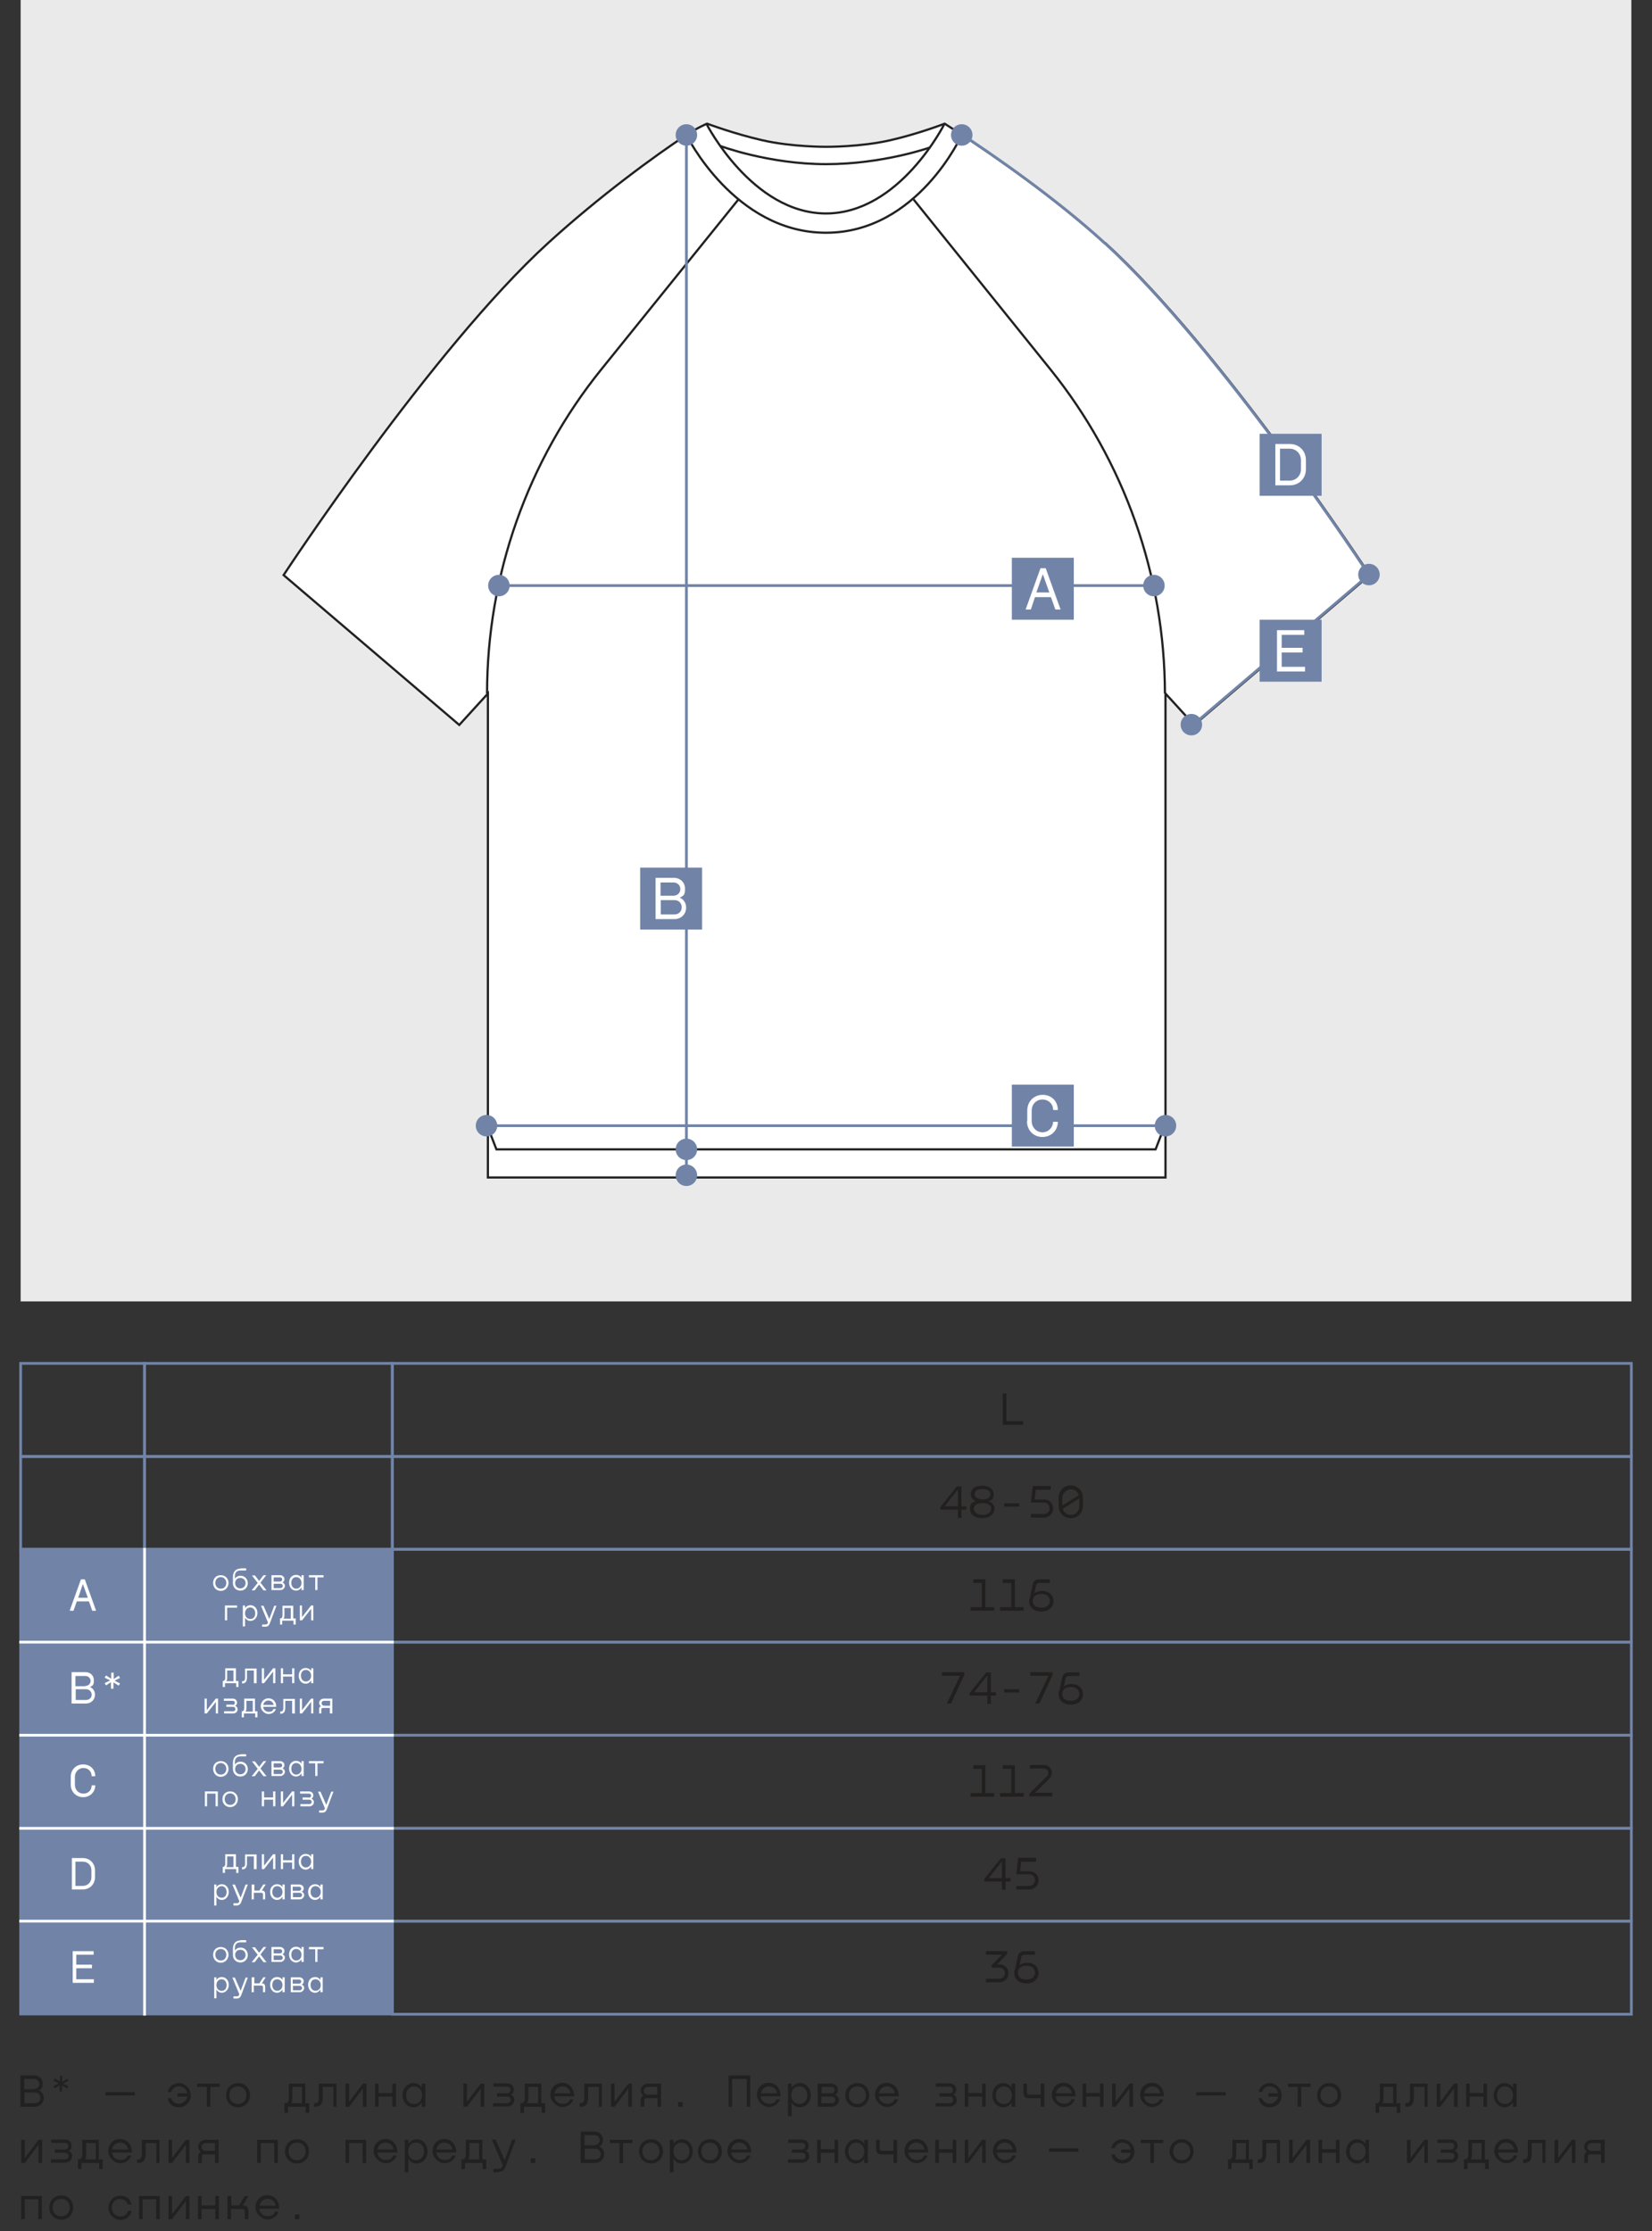 <?xml version="1.0" encoding="UTF-8"?> <svg xmlns="http://www.w3.org/2000/svg" id="_Слой_1" data-name="Слой_1" version="1.1" viewBox="0 0 600 810"><rect x="0" y="0" width="600" height="810" fill="#333333" stroke="none"/><defs><style> .st0 { fill: #221f1f; } .st1, .st2, .st3, .st4, .st5 { stroke-miterlimit: 10; } .st1, .st2, .st4 { fill: none; } .st1, .st3 { stroke: #212121; stroke-width: .8px; } .st6, .st3 { fill: #fff; } .st2 { stroke: #fff; } .st4, .st5 { stroke: #7184a8; } .st7 { fill: #212121; } .st5, .st8 { fill: #7184a8; } .st9 { fill: #eaeaea; } </style></defs><rect class="st9" x="7.5" width="585" height="472.5"></rect><g><path class="st3" d="M401.2,88.3c-18.3-16.7-40.8-32.1-51.9-39.4-3.9-2.5-6.2-4-6.2-4h0c-.3.1-9.6,3.7-19.7,6-10.8,2.5-23.3,2.4-23.3,2.4,0,0-12.5.1-23.3-2.4-10.1-2.3-19.7-5.9-20-6,0,0,0,0,0,0,0,0-3.4,1.4-7.3,4-11.1,7.2-32.1,22.6-50.5,39.4-42.1,38.4-96,120.5-96,120.5l63.8,54.4,10.4-11.4v175.7h246.1v-175.7l10.4,11.4,63.8-54.4s-53.9-82.1-96-120.5Z"></path><path class="st1" d="M256.6,45s16.6,32.5,43.4,32.5"></path><path class="st1" d="M249.3,49s17.4,35.5,50.7,35.5"></path><path class="st1" d="M261.6,53s17.6,6.6,38.4,6.6"></path><path class="st1" d="M268.2,72.4l-49.8,61.7c-26.9,33.3-41.5,74.9-41.5,117.7h0"></path><polyline class="st1" points="176.7 408 180.3 417.3 300 417.3"></polyline><path class="st1" d="M343,45s-16.2,32.5-43,32.5"></path><path class="st1" d="M349.3,49s-16,35.5-49.3,35.5"></path><path class="st1" d="M337.9,53.5s-17.1,6.1-37.9,6.1"></path><path class="st1" d="M331.8,72.4l49.7,61.7c26.9,33.4,41.5,74.9,41.6,117.7h0"></path><polyline class="st1" points="423.3 408 419.7 417.3 300 417.3"></polyline></g><path class="st4" d="M433.4,263.1l63.8-54.4s-53.9-82.1-96-120.5c-18.3-16.7-40.8-32.1-51.9-39.4"></path><g><rect class="st8" x="457.5" y="225" width="22.5" height="22.5"></rect><path class="st6" d="M463.7,228.8h10v1.7h-8.2v4.7h7.6v1.7h-7.6v5.2h8.5v1.7h-10.2v-15Z"></path></g><g><rect class="st8" x="457.5" y="157.5" width="22.5" height="22.5"></rect><path class="st6" d="M474.3,167v3.4c0,3.2-2.4,5.8-5.8,5.8h-5.3v-15h5.3c3.4,0,5.8,2.6,5.8,5.8ZM464.9,162.9v11.6h3.5c2.4,0,4.1-1.9,4.1-4.1v-3.4c0-2.2-1.7-4.1-4.1-4.1h-3.5Z"></path></g><line class="st4" x1="176.7" y1="408.7" x2="423.3" y2="408.7"></line><g><rect class="st8" x="367.5" y="393.8" width="22.5" height="22.5"></rect><path class="st6" d="M373.1,406.9v-3.7c0-3.3,2.4-5.7,5.6-5.7s5.5,2.3,5.5,5.5h-1.7c0-2.2-1.7-3.8-3.9-3.8s-3.9,1.7-3.9,4.1v3.7c0,2.3,1.7,4.1,3.9,4.1s3.8-1.7,3.9-3.8h1.7c0,3.1-2.4,5.5-5.6,5.5s-5.6-2.4-5.6-5.7Z"></path></g><line class="st4" x1="181.2" y1="212.6" x2="416.7" y2="212.6"></line><g><rect class="st8" x="367.5" y="202.5" width="22.5" height="22.5"></rect><path class="st6" d="M381.7,216.8h-5.8l-1.5,4.5h-1.9l5.4-15h1.9l5.4,15h-1.9l-1.6-4.5ZM381.1,215.1l-2.3-6.5h-.1l-2.3,6.5h4.7Z"></path></g><line class="st4" x1="249.3" y1="49.6" x2="249.3" y2="426.7"></line><g><rect class="st8" x="232.5" y="315" width="22.5" height="22.5"></rect><path class="st6" d="M244.7,318.7c2.3,0,4.1,1.6,4.1,4s-.6,2.5-1.9,3.2h0c1.5.7,2.3,2,2.3,3.6,0,2.4-1.8,4.2-4.3,4.2h-6.8v-15h6.5ZM244.6,325.2c1.4,0,2.5-1,2.5-2.4s-1.1-2.4-2.5-2.4h-4.7v4.8h4.7ZM245,332c1.5,0,2.6-1.1,2.6-2.6s-1.1-2.6-2.6-2.6h-5v5.2h5.1Z"></path></g><g><path class="st7" d="M12.4,753.5c1.8,0,3.1,1.2,3.1,3s-.5,1.9-1.4,2.4h0c1.1.5,1.8,1.5,1.8,2.8,0,1.8-1.4,3.2-3.3,3.2h-5.2v-11.4h4.9ZM12.4,758.4c1.1,0,1.9-.8,1.9-1.8s-.9-1.8-1.9-1.8h-3.6v3.7h3.6ZM12.7,763.6c1.1,0,2-.8,2-1.9s-.9-2-2-2h-3.8v3.9h3.9Z"></path><path class="st7" d="M21.8,757l-1.9,1.2-.5-.8,2-1-2-1,.5-.8,1.9,1.2v-2.2c0,0,.8,0,.8,0v2.3c0,0,1.8-1.2,1.8-1.2l.5.8-2,1,2,1-.5.8-1.9-1.2v2.3c0,0-.8,0-.8,0v-2.2Z"></path><path class="st7" d="M49,759.6v1.2h-10.7v-1.2h10.7Z"></path><path class="st7" d="M68,760c-.3-1.5-1.4-2.5-3-2.5s-2.4.9-2.8,2h-1.3c.4-1.9,2-3.2,4.1-3.2s4.3,1.9,4.3,4.4-1.8,4.4-4.3,4.4-3.7-1.4-4.1-3.3h1.3c.4,1.2,1.4,2,2.8,2s2.8-1.2,3-2.6h-3.5v-1.2h3.5Z"></path><path class="st7" d="M79.9,757.7h-3.5v7.2h-1.3v-7.2h-3.5v-1.2h8.2v1.2Z"></path><path class="st7" d="M82.1,760.7c0-2.4,1.7-4.4,4.4-4.4s4.3,2,4.3,4.4-1.7,4.4-4.3,4.4-4.4-2-4.4-4.4ZM89.5,760.7c0-1.8-1.2-3.2-3.1-3.2s-3.1,1.4-3.1,3.2,1.2,3.2,3.1,3.2,3.1-1.5,3.1-3.2Z"></path><path class="st7" d="M111,763.6h1.3v3.5h-1.3v-2.2h-6.4v2.2h-1.3v-3.5h.2c.5,0,1.2,0,1.4-1.5,0-.6,0-3.8,0-5.6h6v7.2ZM109.7,763.6v-5.9h-3.5c0,1.3,0,3.1,0,4.1,0,.8-.2,1.4-.4,1.8h4Z"></path><path class="st7" d="M122.4,764.9h-1.3v-7.2h-3.9c0,1.3,0,3.2,0,4.3-.2,2.9-1.9,2.9-2.9,2.9h-.2v-1.3h.1c.6,0,1.5,0,1.6-1.6,0-.6,0-3.2,0-5.5h6.4v8.4Z"></path><path class="st7" d="M126.8,756.5v6.6l5-6.6h1.3v8.4h-1.3v-6.6l-5,6.6h-1.3v-8.4h1.3Z"></path><path class="st7" d="M137.5,756.5v3.4h5v-3.4h1.3v8.4h-1.3v-3.7h-5v3.7h-1.3v-8.4h1.3Z"></path><path class="st7" d="M150.1,756.3c1.4,0,2.5.7,3.1,1.7h0v-1.5h1.3v8.4h-1.3v-1.6h0c-.7,1.2-1.9,1.8-3.1,1.8-2.1,0-3.9-1.9-3.9-4.4s1.8-4.4,3.9-4.4ZM153.3,760.7c0-1.8-1.2-3.2-2.9-3.2s-2.9,1.4-2.9,3.2,1,3.2,2.9,3.2,2.9-1.4,2.9-3.2Z"></path><path class="st7" d="M169.6,756.5v6.6l5-6.6h1.3v8.4h-1.3v-6.6l-5,6.6h-1.3v-8.4h1.3Z"></path><path class="st7" d="M184.1,760c.8,0,1.3-.5,1.3-1.2s-.5-1.2-1.2-1.2h-5v-1.2h5c1.5,0,2.4,1,2.4,2.2s-.4,1.5-1.1,1.8h0c.8.4,1.3,1.1,1.3,2,0,1.2-1,2.4-2.5,2.4h-5.2v-1.2h5.1c.8,0,1.3-.6,1.3-1.2s-.5-1.2-1.3-1.2h-3.7v-1.2h3.6Z"></path><path class="st7" d="M196.7,763.6h1.3v3.5h-1.3v-2.2h-6.4v2.2h-1.3v-3.5h.2c.5,0,1.2,0,1.4-1.5,0-.6,0-3.8,0-5.6h6v7.2ZM195.4,763.6v-5.9h-3.5c0,1.3,0,3.1,0,4.1,0,.8-.2,1.4-.4,1.8h4Z"></path><path class="st7" d="M208.5,761.1h-7.2c.1,1.5,1.3,2.7,3,2.7s2.3-.6,2.7-1.6h1.3c-.6,1.7-2.2,2.8-4.1,2.8s-4.3-2-4.3-4.4,1.7-4.4,4.3-4.4,4.4,2.1,4.3,4.9ZM207.2,760c-.2-1.5-1.4-2.5-2.9-2.5s-2.7,1.1-2.9,2.5h5.8Z"></path><path class="st7" d="M218.8,764.9h-1.3v-7.2h-3.9c0,1.3,0,3.2,0,4.3-.2,2.9-1.9,2.9-2.9,2.9h-.2v-1.3h.1c.6,0,1.5,0,1.6-1.6,0-.6,0-3.2,0-5.5h6.4v8.4Z"></path><path class="st7" d="M223.2,756.5v6.6l5-6.6h1.3v8.4h-1.3v-6.6l-5,6.6h-1.3v-8.4h1.3Z"></path><path class="st7" d="M238.8,764.9v-3.1h-3.9c-.6,0-.9.3-.9.9v2.2h-1.3v-2.4c0-.8.3-1.4,1-1.6h0c-.6-.4-1-1.1-1-1.9,0-1.3,1-2.5,2.7-2.5h4.7v8.4h-1.3ZM235.4,760.5h3.3v-2.8h-3.4c-.9,0-1.5.7-1.5,1.4s.6,1.4,1.5,1.4Z"></path><path class="st7" d="M247.9,764.9h-1.6v-1.7h1.6v1.7Z"></path><path class="st7" d="M272.5,753.5v11.4h-1.3v-10.1h-5.3v10.1h-1.3v-11.4h7.9Z"></path><path class="st7" d="M283.5,761.1h-7.2c.1,1.5,1.3,2.7,3,2.7s2.3-.6,2.7-1.6h1.3c-.6,1.7-2.2,2.8-4.1,2.8s-4.3-2-4.3-4.4,1.7-4.4,4.3-4.4,4.4,2.1,4.3,4.9ZM282.2,760c-.2-1.5-1.4-2.5-2.9-2.5s-2.7,1.1-2.9,2.5h5.8Z"></path><path class="st7" d="M290.6,765.1c-1.3,0-2.4-.5-3.1-1.8h0v5h-1.3v-11.8h1.3v1.5h0c.6-1,1.7-1.7,3.1-1.7,2.2,0,3.9,1.9,3.9,4.4s-1.8,4.4-3.9,4.4ZM293.2,760.7c0-1.8-1.1-3.2-2.9-3.2s-2.9,1.4-2.9,3.2,1.2,3.2,2.9,3.2,2.9-1.4,2.9-3.2Z"></path><path class="st7" d="M297,756.5h4.9c1.5,0,2.4,1,2.4,2.2s-.3,1.4-1,1.8h0c.9.4,1.4,1.2,1.4,2.1s-1,2.3-2.5,2.3h-5.2v-8.4ZM301.8,760c.8,0,1.3-.5,1.3-1.2s-.5-1.1-1.2-1.1h-3.5v2.3h3.5ZM302.1,763.6c.8,0,1.3-.6,1.3-1.2s-.5-1.2-1.3-1.2h-3.8v2.4h3.8Z"></path><path class="st7" d="M307,760.7c0-2.4,1.7-4.4,4.4-4.4s4.3,2,4.3,4.4-1.7,4.4-4.3,4.4-4.4-2-4.4-4.4ZM314.5,760.7c0-1.8-1.2-3.2-3.1-3.2s-3.1,1.4-3.1,3.2,1.2,3.2,3.1,3.2,3.1-1.5,3.1-3.2Z"></path><path class="st7" d="M326.4,761.1h-7.2c.1,1.5,1.3,2.7,3,2.7s2.3-.6,2.7-1.6h1.3c-.6,1.7-2.2,2.8-4.1,2.8s-4.3-2-4.3-4.4,1.7-4.4,4.3-4.4,4.4,2.1,4.3,4.9ZM325,760c-.2-1.5-1.4-2.5-2.9-2.5s-2.7,1.1-2.9,2.5h5.8Z"></path><path class="st7" d="M344.8,760c.8,0,1.3-.5,1.3-1.2s-.5-1.2-1.2-1.2h-5v-1.2h5c1.5,0,2.4,1,2.4,2.2s-.4,1.5-1.1,1.8h0c.8.4,1.3,1.1,1.3,2,0,1.2-1,2.4-2.5,2.4h-5.2v-1.2h5.1c.8,0,1.3-.6,1.3-1.2s-.5-1.2-1.3-1.2h-3.7v-1.2h3.6Z"></path><path class="st7" d="M351.7,756.5v3.4h5v-3.4h1.3v8.4h-1.3v-3.7h-5v3.7h-1.3v-8.4h1.3Z"></path><path class="st7" d="M364.3,756.3c1.4,0,2.5.7,3.1,1.7h0v-1.5h1.3v8.4h-1.3v-1.6h0c-.7,1.2-1.9,1.8-3.1,1.8-2.1,0-3.9-1.9-3.9-4.4s1.8-4.4,3.9-4.4ZM367.5,760.7c0-1.8-1.2-3.2-2.9-3.2s-2.9,1.4-2.9,3.2,1,3.2,2.9,3.2,2.9-1.4,2.9-3.2Z"></path><path class="st7" d="M371.7,759.8v-3.3h1.3v3.1c0,.6.3.9.9.9h4.1v-4h1.3v8.4h-1.3v-3.1h-4.4c-1.2,0-1.9-.7-1.9-2Z"></path><path class="st7" d="M390.6,761.1h-7.2c.1,1.5,1.3,2.7,3,2.7s2.3-.6,2.7-1.6h1.3c-.6,1.7-2.2,2.8-4.1,2.8s-4.3-2-4.3-4.4,1.7-4.4,4.3-4.4,4.4,2.1,4.3,4.9ZM389.3,760c-.2-1.5-1.4-2.5-2.9-2.5s-2.7,1.1-2.9,2.5h5.8Z"></path><path class="st7" d="M394.5,756.5v3.4h5v-3.4h1.3v8.4h-1.3v-3.7h-5v3.7h-1.3v-8.4h1.3Z"></path><path class="st7" d="M405.2,756.5v6.6l5-6.6h1.3v8.4h-1.3v-6.6l-5,6.6h-1.3v-8.4h1.3Z"></path><path class="st7" d="M422.7,761.1h-7.2c.1,1.5,1.3,2.7,3,2.7s2.3-.6,2.7-1.6h1.3c-.6,1.7-2.2,2.8-4.1,2.8s-4.3-2-4.3-4.4,1.7-4.4,4.3-4.4,4.4,2.1,4.3,4.9ZM421.4,760c-.2-1.5-1.4-2.5-2.9-2.5s-2.7,1.1-2.9,2.5h5.8Z"></path><path class="st7" d="M445.2,759.6v1.2h-10.7v-1.2h10.7Z"></path><path class="st7" d="M464.2,760c-.3-1.5-1.4-2.5-3-2.5s-2.4.9-2.8,2h-1.3c.4-1.9,2-3.2,4.1-3.2s4.3,1.9,4.3,4.4-1.8,4.4-4.3,4.4-3.7-1.4-4.1-3.3h1.3c.4,1.2,1.4,2,2.8,2s2.8-1.2,3-2.6h-3.5v-1.2h3.5Z"></path><path class="st7" d="M476.1,757.7h-3.5v7.2h-1.3v-7.2h-3.5v-1.2h8.2v1.2Z"></path><path class="st7" d="M478.4,760.7c0-2.4,1.7-4.4,4.4-4.4s4.3,2,4.3,4.4-1.7,4.4-4.3,4.4-4.4-2-4.4-4.4ZM485.8,760.7c0-1.8-1.2-3.2-3.1-3.2s-3.1,1.4-3.1,3.2,1.2,3.2,3.1,3.2,3.1-1.5,3.1-3.2Z"></path><path class="st7" d="M507.3,763.6h1.3v3.5h-1.3v-2.2h-6.4v2.2h-1.3v-3.5h.2c.5,0,1.2,0,1.4-1.5,0-.6,0-3.8,0-5.6h6v7.2ZM506,763.6v-5.9h-3.5c0,1.3,0,3.1,0,4.1,0,.8-.2,1.4-.4,1.8h4Z"></path><path class="st7" d="M518.7,764.9h-1.3v-7.2h-3.9c0,1.3,0,3.2,0,4.3-.2,2.9-1.9,2.9-2.9,2.9h-.2v-1.3h.1c.6,0,1.5,0,1.6-1.6,0-.6,0-3.2,0-5.5h6.4v8.4Z"></path><path class="st7" d="M523.1,756.5v6.6l5-6.6h1.3v8.4h-1.3v-6.6l-5,6.6h-1.3v-8.4h1.3Z"></path><path class="st7" d="M533.8,756.5v3.4h5v-3.4h1.3v8.4h-1.3v-3.7h-5v3.7h-1.3v-8.4h1.3Z"></path><path class="st7" d="M546.4,756.3c1.4,0,2.5.7,3.1,1.7h0v-1.5h1.3v8.4h-1.3v-1.6h0c-.7,1.2-1.9,1.8-3.1,1.8-2.1,0-3.9-1.9-3.9-4.4s1.8-4.4,3.9-4.4ZM549.5,760.7c0-1.8-1.2-3.2-2.9-3.2s-2.9,1.4-2.9,3.2,1,3.2,2.9,3.2,2.9-1.4,2.9-3.2Z"></path><path class="st7" d="M9,776.9v6.6l5-6.6h1.3v8.4h-1.3v-6.6l-5,6.6h-1.3v-8.4h1.3Z"></path><path class="st7" d="M23.5,780.4c.8,0,1.3-.5,1.3-1.2s-.5-1.2-1.2-1.2h-5v-1.2h5c1.5,0,2.4,1,2.4,2.2s-.4,1.5-1.1,1.8h0c.8.4,1.3,1.1,1.3,2,0,1.2-1,2.4-2.5,2.4h-5.2v-1.2h5.1c.8,0,1.3-.6,1.3-1.2s-.5-1.2-1.3-1.2h-3.7v-1.2h3.6Z"></path><path class="st7" d="M36,784h1.3v3.5h-1.3v-2.2h-6.4v2.2h-1.3v-3.5h.2c.5,0,1.2,0,1.4-1.5,0-.6,0-3.8,0-5.6h6v7.2ZM34.8,784v-5.9h-3.5c0,1.3,0,3.1,0,4.1,0,.8-.2,1.4-.4,1.8h4Z"></path><path class="st7" d="M47.9,781.5h-7.2c.1,1.5,1.3,2.7,3,2.7s2.3-.6,2.7-1.6h1.3c-.6,1.7-2.2,2.8-4.1,2.8s-4.3-2-4.3-4.4,1.7-4.4,4.3-4.4,4.4,2.1,4.3,4.9ZM46.5,780.4c-.2-1.5-1.4-2.5-2.9-2.5s-2.7,1.1-2.9,2.5h5.8Z"></path><path class="st7" d="M58.1,785.3h-1.3v-7.2h-3.9c0,1.3,0,3.2,0,4.3-.2,2.9-1.9,2.9-2.9,2.9h-.2v-1.3h.1c.6,0,1.5,0,1.6-1.6,0-.6,0-3.2,0-5.5h6.4v8.4Z"></path><path class="st7" d="M62.5,776.9v6.6l5-6.6h1.3v8.4h-1.3v-6.6l-5,6.6h-1.3v-8.4h1.3Z"></path><path class="st7" d="M78.1,785.3v-3.1h-3.9c-.6,0-.9.3-.9.9v2.2h-1.3v-2.4c0-.8.3-1.4,1-1.6h0c-.6-.4-1-1.1-1-1.9,0-1.3,1-2.5,2.7-2.5h4.7v8.4h-1.3ZM74.8,780.9h3.3v-2.8h-3.4c-.9,0-1.5.7-1.5,1.4s.6,1.4,1.5,1.4Z"></path><path class="st7" d="M100.9,776.9v8.4h-1.3v-7.2h-4.9v7.2h-1.3v-8.4h7.4Z"></path><path class="st7" d="M103.5,781.1c0-2.4,1.7-4.4,4.4-4.4s4.3,2,4.3,4.4-1.7,4.4-4.3,4.4-4.4-2-4.4-4.4ZM111,781.1c0-1.8-1.2-3.2-3.1-3.2s-3.1,1.4-3.1,3.2,1.2,3.2,3.1,3.2,3.1-1.5,3.1-3.2Z"></path><path class="st7" d="M133,776.9v8.4h-1.3v-7.2h-4.9v7.2h-1.3v-8.4h7.4Z"></path><path class="st7" d="M144.3,781.5h-7.2c.1,1.5,1.3,2.7,3,2.7s2.3-.6,2.7-1.6h1.3c-.6,1.7-2.2,2.8-4.1,2.8s-4.3-2-4.3-4.4,1.7-4.4,4.3-4.4,4.4,2.1,4.3,4.9ZM142.9,780.4c-.2-1.5-1.4-2.5-2.9-2.5s-2.7,1.1-2.9,2.5h5.8Z"></path><path class="st7" d="M151.4,785.5c-1.3,0-2.4-.5-3.1-1.8h0v5h-1.3v-11.8h1.3v1.5h0c.6-1,1.7-1.7,3.1-1.7,2.2,0,3.9,1.9,3.9,4.4s-1.8,4.4-3.9,4.4ZM154,781.1c0-1.8-1.1-3.2-2.9-3.2s-2.9,1.4-2.9,3.2,1.2,3.2,2.9,3.2,2.9-1.4,2.9-3.2Z"></path><path class="st7" d="M165.7,781.5h-7.2c.1,1.5,1.3,2.7,3,2.7s2.3-.6,2.7-1.6h1.3c-.6,1.7-2.2,2.8-4.1,2.8s-4.3-2-4.3-4.4,1.7-4.4,4.3-4.4,4.4,2.1,4.3,4.9ZM164.3,780.4c-.2-1.5-1.4-2.5-2.9-2.5s-2.7,1.1-2.9,2.5h5.8Z"></path><path class="st7" d="M175.3,784h1.3v3.5h-1.3v-2.2h-6.4v2.2h-1.3v-3.5h.2c.5,0,1.2,0,1.4-1.5,0-.6,0-3.8,0-5.6h6v7.2ZM174,784v-5.9h-3.5c0,1.3,0,3.1,0,4.1,0,.8-.2,1.4-.4,1.8h4Z"></path><path class="st7" d="M181.1,788.7h-1.9v-1.3h1.9c.7,0,1.1-.3,1.4-1v-.4c.1,0-3.9-9.2-3.9-9.2h1.4l3.3,7.5h0l2.7-7.5h1.3l-3.7,9.9c-.4,1.2-1.2,1.8-2.5,1.8Z"></path><path class="st7" d="M194.4,785.3h-1.6v-1.7h1.6v1.7Z"></path><path class="st7" d="M215.9,773.9c1.8,0,3.1,1.2,3.1,3s-.5,1.9-1.4,2.4h0c1.1.5,1.8,1.5,1.8,2.8,0,1.8-1.4,3.2-3.3,3.2h-5.2v-11.4h4.9ZM215.9,778.8c1.1,0,1.9-.8,1.9-1.8s-.9-1.8-1.9-1.8h-3.6v3.7h3.6ZM216.2,784c1.1,0,2-.8,2-1.9s-.9-2-2-2h-3.8v3.9h3.9Z"></path><path class="st7" d="M229.8,778.1h-3.5v7.2h-1.3v-7.2h-3.5v-1.2h8.2v1.2Z"></path><path class="st7" d="M232.1,781.1c0-2.4,1.7-4.4,4.4-4.4s4.3,2,4.3,4.4-1.7,4.4-4.3,4.4-4.4-2-4.4-4.4ZM239.5,781.1c0-1.8-1.2-3.2-3.1-3.2s-3.1,1.4-3.1,3.2,1.2,3.2,3.1,3.2,3.1-1.5,3.1-3.2Z"></path><path class="st7" d="M247.7,785.5c-1.3,0-2.4-.5-3.1-1.8h0v5h-1.3v-11.8h1.3v1.5h0c.6-1,1.7-1.7,3.1-1.7,2.2,0,3.9,1.9,3.9,4.4s-1.8,4.4-3.9,4.4ZM250.4,781.1c0-1.8-1.1-3.2-2.9-3.2s-2.9,1.4-2.9,3.2,1.2,3.2,2.9,3.2,2.9-1.4,2.9-3.2Z"></path><path class="st7" d="M253.5,781.1c0-2.4,1.7-4.4,4.4-4.4s4.3,2,4.3,4.4-1.7,4.4-4.3,4.4-4.4-2-4.4-4.4ZM260.9,781.1c0-1.8-1.2-3.2-3.1-3.2s-3.1,1.4-3.1,3.2,1.2,3.2,3.1,3.2,3.1-1.5,3.1-3.2Z"></path><path class="st7" d="M272.8,781.5h-7.2c.1,1.5,1.3,2.7,3,2.7s2.3-.6,2.7-1.6h1.3c-.6,1.7-2.2,2.8-4.1,2.8s-4.3-2-4.3-4.4,1.7-4.4,4.3-4.4,4.4,2.1,4.3,4.9ZM271.4,780.4c-.2-1.5-1.4-2.5-2.9-2.5s-2.7,1.1-2.9,2.5h5.8Z"></path><path class="st7" d="M291.2,780.4c.8,0,1.3-.5,1.3-1.2s-.5-1.2-1.2-1.2h-5v-1.2h5c1.5,0,2.4,1,2.4,2.2s-.4,1.5-1.1,1.8h0c.8.4,1.3,1.1,1.3,2,0,1.2-1,2.4-2.5,2.4h-5.2v-1.2h5.1c.8,0,1.3-.6,1.3-1.2s-.5-1.2-1.3-1.2h-3.7v-1.2h3.6Z"></path><path class="st7" d="M298.1,776.9v3.4h5v-3.4h1.3v8.4h-1.3v-3.7h-5v3.7h-1.3v-8.4h1.3Z"></path><path class="st7" d="M310.8,776.7c1.4,0,2.5.7,3.1,1.7h0v-1.5h1.3v8.4h-1.3v-1.6h0c-.7,1.2-1.9,1.8-3.1,1.8-2.1,0-3.9-1.9-3.9-4.4s1.8-4.4,3.9-4.4ZM313.9,781.1c0-1.8-1.2-3.2-2.9-3.2s-2.9,1.4-2.9,3.2,1,3.2,2.9,3.2,2.9-1.4,2.9-3.2Z"></path><path class="st7" d="M318.2,780.2v-3.3h1.3v3.1c0,.6.3.9.9.9h4.1v-4h1.3v8.4h-1.3v-3.1h-4.4c-1.2,0-1.9-.7-1.9-2Z"></path><path class="st7" d="M337.1,781.5h-7.2c.1,1.5,1.3,2.7,3,2.7s2.3-.6,2.7-1.6h1.3c-.6,1.7-2.2,2.8-4.1,2.8s-4.3-2-4.3-4.4,1.7-4.4,4.3-4.4,4.4,2.1,4.3,4.9ZM335.7,780.4c-.2-1.5-1.4-2.5-2.9-2.5s-2.7,1.1-2.9,2.5h5.8Z"></path><path class="st7" d="M341,776.9v3.4h5v-3.4h1.3v8.4h-1.3v-3.7h-5v3.7h-1.3v-8.4h1.3Z"></path><path class="st7" d="M351.7,776.9v6.6l5-6.6h1.3v8.4h-1.3v-6.6l-5,6.6h-1.3v-8.4h1.3Z"></path><path class="st7" d="M369.2,781.5h-7.2c.1,1.5,1.3,2.7,3,2.7s2.3-.6,2.7-1.6h1.3c-.6,1.7-2.2,2.8-4.1,2.8s-4.3-2-4.3-4.4,1.7-4.4,4.3-4.4,4.4,2.1,4.3,4.9ZM367.8,780.4c-.2-1.5-1.4-2.5-2.9-2.5s-2.7,1.1-2.9,2.5h5.8Z"></path><path class="st7" d="M391.7,780v1.2h-10.7v-1.2h10.7Z"></path><path class="st7" d="M410.7,780.4c-.3-1.5-1.4-2.5-3-2.5s-2.4.9-2.8,2h-1.3c.4-1.9,2-3.2,4.1-3.2s4.3,1.9,4.3,4.4-1.8,4.4-4.3,4.4-3.7-1.4-4.1-3.3h1.3c.4,1.2,1.4,2,2.8,2s2.8-1.2,3-2.6h-3.5v-1.2h3.5Z"></path><path class="st7" d="M422.6,778.1h-3.5v7.2h-1.3v-7.2h-3.5v-1.2h8.2v1.2Z"></path><path class="st7" d="M424.8,781.1c0-2.4,1.7-4.4,4.4-4.4s4.3,2,4.3,4.4-1.7,4.4-4.3,4.4-4.4-2-4.4-4.4ZM432.3,781.1c0-1.8-1.2-3.2-3.1-3.2s-3.1,1.4-3.1,3.2,1.2,3.2,3.1,3.2,3.1-1.5,3.1-3.2Z"></path><path class="st7" d="M453.7,784h1.3v3.5h-1.3v-2.2h-6.4v2.2h-1.3v-3.5h.2c.5,0,1.2,0,1.4-1.5,0-.6,0-3.8,0-5.6h6v7.2ZM452.5,784v-5.9h-3.5c0,1.3,0,3.1,0,4.1,0,.8-.2,1.4-.4,1.8h4Z"></path><path class="st7" d="M465.1,785.3h-1.3v-7.2h-3.9c0,1.3,0,3.2,0,4.3-.2,2.9-1.9,2.9-2.9,2.9h-.2v-1.3h.1c.6,0,1.5,0,1.6-1.6,0-.6,0-3.2,0-5.5h6.4v8.4Z"></path><path class="st7" d="M469.5,776.9v6.6l5-6.6h1.3v8.4h-1.3v-6.6l-5,6.6h-1.3v-8.4h1.3Z"></path><path class="st7" d="M480.2,776.9v3.4h5v-3.4h1.3v8.4h-1.3v-3.7h-5v3.7h-1.3v-8.4h1.3Z"></path><path class="st7" d="M492.8,776.7c1.4,0,2.5.7,3.1,1.7h0v-1.5h1.3v8.4h-1.3v-1.6h0c-.7,1.2-1.9,1.8-3.1,1.8-2.1,0-3.9-1.9-3.9-4.4s1.8-4.4,3.9-4.4ZM496,781.1c0-1.8-1.2-3.2-2.9-3.2s-2.9,1.4-2.9,3.2,1,3.2,2.9,3.2,2.9-1.4,2.9-3.2Z"></path><path class="st7" d="M512.3,776.9v6.6l5-6.6h1.3v8.4h-1.3v-6.6l-5,6.6h-1.3v-8.4h1.3Z"></path><path class="st7" d="M526.9,780.4c.8,0,1.3-.5,1.3-1.2s-.5-1.2-1.2-1.2h-5v-1.2h5c1.5,0,2.4,1,2.4,2.2s-.4,1.5-1.1,1.8h0c.8.4,1.3,1.1,1.3,2,0,1.2-1,2.4-2.5,2.4h-5.2v-1.2h5.1c.8,0,1.3-.6,1.3-1.2s-.5-1.2-1.3-1.2h-3.7v-1.2h3.6Z"></path><path class="st7" d="M539.4,784h1.3v3.5h-1.3v-2.2h-6.4v2.2h-1.3v-3.5h.2c.5,0,1.2,0,1.4-1.5,0-.6,0-3.8,0-5.6h6v7.2ZM538.1,784v-5.9h-3.5c0,1.3,0,3.1,0,4.1,0,.8-.2,1.4-.4,1.8h4Z"></path><path class="st7" d="M551.3,781.5h-7.2c.1,1.5,1.3,2.7,3,2.7s2.3-.6,2.7-1.6h1.3c-.6,1.7-2.2,2.8-4.1,2.8s-4.3-2-4.3-4.4,1.7-4.4,4.3-4.4,4.4,2.1,4.3,4.9ZM549.9,780.4c-.2-1.5-1.4-2.5-2.9-2.5s-2.7,1.1-2.9,2.5h5.8Z"></path><path class="st7" d="M561.5,785.3h-1.3v-7.2h-3.9c0,1.3,0,3.2,0,4.3-.2,2.9-1.9,2.9-2.9,2.9h-.2v-1.3h.1c.6,0,1.5,0,1.6-1.6,0-.6,0-3.2,0-5.5h6.4v8.4Z"></path><path class="st7" d="M565.9,776.9v6.6l5-6.6h1.3v8.4h-1.3v-6.6l-5,6.6h-1.3v-8.4h1.3Z"></path><path class="st7" d="M581.5,785.3v-3.1h-3.9c-.6,0-.9.3-.9.9v2.2h-1.3v-2.4c0-.8.3-1.4,1-1.6h0c-.6-.4-1-1.1-1-1.9,0-1.3,1-2.5,2.7-2.5h4.7v8.4h-1.3ZM578.1,780.9h3.3v-2.8h-3.4c-.9,0-1.5.7-1.5,1.4s.6,1.4,1.5,1.4Z"></path><path class="st7" d="M15.2,797.3v8.4h-1.3v-7.2h-4.9v7.2h-1.3v-8.4h7.4Z"></path><path class="st7" d="M17.9,801.5c0-2.4,1.7-4.4,4.4-4.4s4.3,2,4.3,4.4-1.7,4.4-4.3,4.4-4.4-2-4.4-4.4ZM25.3,801.5c0-1.8-1.2-3.2-3.1-3.2s-3.1,1.4-3.1,3.2,1.2,3.2,3.1,3.2,3.1-1.5,3.1-3.2Z"></path><path class="st7" d="M43.7,798.3c-1.8,0-3.1,1.4-3.1,3.2s1.2,3.2,3.1,3.2,2.4-.9,2.8-2h1.3c-.4,1.9-2,3.3-4.1,3.3s-4.3-2-4.3-4.4,1.8-4.4,4.3-4.4,3.7,1.4,4.1,3.2h-1.3c-.4-1.1-1.4-2-2.8-2Z"></path><path class="st7" d="M58,797.3v8.4h-1.3v-7.2h-4.9v7.2h-1.3v-8.4h7.4Z"></path><path class="st7" d="M62.5,797.3v6.6l5-6.6h1.3v8.4h-1.3v-6.6l-5,6.6h-1.3v-8.4h1.3Z"></path><path class="st7" d="M73.2,797.3v3.4h5v-3.4h1.3v8.4h-1.3v-3.7h-5v3.7h-1.3v-8.4h1.3Z"></path><path class="st7" d="M84,797.3v3.4h2.8l2.1-3.4h1.4l-2.1,3.4h.1c1.2,0,1.9.7,1.9,2v3h-1.3v-2.8c0-.6-.3-.9-.9-.9h-4.1v3.7h-1.3v-8.4h1.3Z"></path><path class="st7" d="M101.4,801.9h-7.2c.1,1.5,1.3,2.7,3,2.7s2.3-.6,2.7-1.6h1.3c-.6,1.7-2.2,2.8-4.1,2.8s-4.3-2-4.3-4.4,1.7-4.4,4.3-4.4,4.4,2.1,4.3,4.9ZM100.1,800.8c-.2-1.5-1.4-2.5-2.9-2.5s-2.7,1.1-2.9,2.5h5.8Z"></path><path class="st7" d="M108.7,805.7h-1.6v-1.7h1.6v1.7Z"></path></g><ellipse class="st8" cx="249.3" cy="426.7" rx="3.9" ry="3.9"></ellipse><ellipse class="st8" cx="249.3" cy="417.3" rx="3.9" ry="3.9"></ellipse><ellipse class="st8" cx="176.7" cy="408.7" rx="3.9" ry="3.9"></ellipse><ellipse class="st8" cx="423.3" cy="408.7" rx="3.9" ry="3.9"></ellipse><ellipse class="st8" cx="181.2" cy="212.6" rx="3.9" ry="3.9"></ellipse><ellipse class="st8" cx="419.1" cy="212.6" rx="3.9" ry="3.9"></ellipse><ellipse class="st8" cx="432.7" cy="263.1" rx="3.9" ry="3.9"></ellipse><ellipse class="st8" cx="497.2" cy="208.6" rx="3.9" ry="3.9"></ellipse><ellipse class="st8" cx="249.3" cy="49" rx="3.9" ry="3.9"></ellipse><ellipse class="st8" cx="349.3" cy="49" rx="3.9" ry="3.9"></ellipse><g><rect class="st5" x="7.5" y="562.5" width="135" height="168.7"></rect><path class="st6" d="M26.4,708.4h7.6v1.3h-6.3v3.6h5.7v1.3h-5.7v4h6.4v1.3h-7.7v-11.4Z"></path><g><path class="st0" d="M362.2,713.2h.8c1.9,0,3.3,1.4,3.3,3.2s-1.4,3.3-3.3,3.3h-4.9v-1.3h4.8c1.2,0,2.1-.9,2.1-2s-.9-2-2.1-2h-2.7v-.9l3.7-3.8h-5.8v-1.3h7.7v1l-3.7,3.9Z"></path><path class="st0" d="M368.6,715.4l1.1-5.2c.2-1.1,1-1.8,2.5-1.8h3.7v1.3h-3.7c-.7,0-1.1.3-1.3.9l-.6,2.9h0c.7-.6,1.8-.9,2.7-.9,2.5,0,4.2,1.4,4.2,3.7s-1.8,3.8-4.4,3.8-4.4-1.5-4.4-3.7,0-.6.1-.8ZM372.9,718.7c1.8,0,3-1,3-2.5s-1.2-2.5-3.1-2.5-3.1.9-3.1,2.5,1.1,2.5,3.1,2.5Z"></path></g><polygon class="st4" points="542.5 697.5 492.5 697.5 442.5 697.5 392.5 697.5 342.5 697.5 292.5 697.5 242.5 697.5 192.5 697.5 142.5 697.5 142.5 708.8 142.5 720 142.5 731.3 192.5 731.3 242.5 731.3 292.5 731.3 342.5 731.3 392.5 731.3 442.5 731.3 492.5 731.3 542.5 731.3 592.5 731.3 592.5 720 592.5 708.8 592.5 697.5 542.5 697.5"></polygon><path class="st0" d="M365.5,505.9v10.1h6.1v1.3h-7.4v-11.4h1.3Z"></path><polygon class="st4" points="542.5 495 492.5 495 442.5 495 392.5 495 342.5 495 292.5 495 242.5 495 192.5 495 142.5 495 142.5 506.2 142.5 517.5 142.5 528.8 192.5 528.8 242.5 528.8 292.5 528.8 342.5 528.8 392.5 528.8 442.5 528.8 492.5 528.8 542.5 528.8 592.5 528.8 592.5 517.5 592.5 506.2 592.5 495 542.5 495"></polygon><polygon class="st4" points="542.5 528.8 492.5 528.8 442.5 528.8 392.5 528.8 342.5 528.8 292.5 528.8 242.5 528.8 192.5 528.8 142.5 528.8 142.5 540 142.5 551.3 142.5 562.5 192.5 562.5 242.5 562.5 292.5 562.5 342.5 562.5 392.5 562.5 442.5 562.5 492.5 562.5 542.5 562.5 592.5 562.5 592.5 551.3 592.5 540 592.5 528.8 542.5 528.8"></polygon><g><path class="st0" d="M349.2,546.9h1.8v1.2h-1.8v3h-1.3v-3h-6.4v-.9l6-7.5h1.7v7.2ZM347.9,546.9v-6.1l-4.8,6.1h4.8Z"></path><path class="st0" d="M354.5,545.1h0c-1.2-.5-1.9-1.4-1.9-2.6,0-2,1.8-3.1,4.1-3.1s4.2,1.1,4.2,3.1-.7,2.1-1.9,2.5h0c1.4.5,2.2,1.5,2.2,2.8,0,2.1-2,3.4-4.5,3.4s-4.4-1.3-4.4-3.4.8-2.3,2.2-2.8ZM356.8,550c1.8,0,3.2-.8,3.2-2.2s-1.4-2.1-3.2-2.1-3.1.7-3.1,2.1,1.4,2.2,3.1,2.2ZM356.8,544.4c1.6,0,2.9-.6,2.9-1.9s-1.2-1.9-2.9-1.9-2.8.7-2.8,1.9,1.3,1.9,2.9,1.9Z"></path><path class="st0" d="M370.2,545.8v1.2h-5.5v-1.2h5.5Z"></path><path class="st0" d="M381.6,540.9h-5.4l-.4,3.5h3.3c2.2,0,3.4,1.6,3.4,3.3s-1.3,3.3-3.4,3.3h-4.7v-1.3h4.7c1.3,0,2.1-1,2.1-2.1,0-1.1-.8-2.1-2.1-2.1h-4.7l.7-6h6.5v1.3Z"></path><path class="st0" d="M388.9,551.2c-2.5,0-4.4-1.9-4.4-4.5v-2.9c0-2.6,1.9-4.5,4.4-4.5s4.4,1.9,4.4,4.5v2.9c0,2.6-1.9,4.5-4.4,4.5ZM391.8,542.8c-.4-1.3-1.5-2.1-2.9-2.1s-3.1,1.4-3.1,3.2v2.7l6-3.7ZM388.9,550c1.8,0,3.1-1.4,3.1-3.2v-2.8l-6,3.8c.4,1.3,1.5,2.2,2.9,2.2Z"></path></g><g><path class="st0" d="M357.9,651h3.2v1.3h-8.6v-1.3h4.1v-8.8h-3.1v-1.3h4.4v10.1Z"></path><path class="st0" d="M368.6,651h3.2v1.3h-8.6v-1.3h4.1v-8.8h-3.1v-1.3h4.4v10.1Z"></path><path class="st0" d="M380.1,645.2c1.1-1.1.8-3.1-1.2-3.1h-4.8v-1.3h4.8c3.2,0,4,3.3,2,5.2l-5,4.9h6.3v1.3h-8.3v-1l6.1-6.1Z"></path></g><polygon class="st4" points="542.5 630 492.5 630 442.5 630 392.5 630 342.5 630 292.5 630 242.5 630 192.5 630 142.5 630 142.5 641.2 142.5 652.5 142.5 663.8 192.5 663.8 242.5 663.8 292.5 663.8 342.5 663.8 392.5 663.8 442.5 663.8 492.5 663.8 542.5 663.8 592.5 663.8 592.5 652.5 592.5 641.2 592.5 630 542.5 630"></polygon><g><path class="st0" d="M365.2,681.9h1.8v1.2h-1.8v3h-1.3v-3h-6.4v-.9l6-7.5h1.7v7.2ZM363.9,681.9v-6.1l-4.8,6.1h4.8Z"></path><path class="st0" d="M376.3,675.9h-5.4l-.4,3.5h3.3c2.2,0,3.4,1.6,3.4,3.3s-1.3,3.3-3.4,3.3h-4.7v-1.3h4.7c1.3,0,2.1-1,2.1-2.1,0-1.1-.8-2.1-2.1-2.1h-4.7l.7-6h6.5v1.3Z"></path></g><polygon class="st4" points="542.5 663.8 492.5 663.8 442.5 663.8 392.5 663.8 342.5 663.8 292.5 663.8 242.5 663.8 192.5 663.8 142.5 663.8 142.5 675 142.5 686.2 142.5 697.5 192.5 697.5 242.5 697.5 292.5 697.5 342.5 697.5 392.5 697.5 442.5 697.5 492.5 697.5 542.5 697.5 592.5 697.5 592.5 686.2 592.5 675 592.5 663.8 542.5 663.8"></polygon><g><path class="st0" d="M357.9,583.5h3.2v1.3h-8.6v-1.3h4.1v-8.8h-3.1v-1.3h4.4v10.1Z"></path><path class="st0" d="M368.6,583.5h3.2v1.3h-8.6v-1.3h4.1v-8.8h-3.1v-1.3h4.4v10.1Z"></path><path class="st0" d="M374,580.4l1.1-5.2c.2-1.1,1-1.8,2.5-1.8h3.7v1.3h-3.7c-.7,0-1.1.3-1.3.9l-.6,2.9h0c.7-.6,1.8-.9,2.7-.9,2.5,0,4.2,1.4,4.2,3.7s-1.8,3.8-4.4,3.8-4.4-1.5-4.4-3.7,0-.6.1-.8ZM378.3,583.7c1.8,0,3-1,3-2.5s-1.2-2.5-3.1-2.5-3.1.9-3.1,2.5,1.1,2.5,3.1,2.5Z"></path></g><polygon class="st4" points="542.5 562.5 492.5 562.5 442.5 562.5 392.5 562.5 342.5 562.5 292.5 562.5 242.5 562.5 192.5 562.5 142.5 562.5 142.5 573.7 142.5 585 142.5 596.2 192.5 596.2 242.5 596.2 292.5 596.2 342.5 596.2 392.5 596.2 442.5 596.2 492.5 596.2 542.5 596.2 592.5 596.2 592.5 585 592.5 573.7 592.5 562.5 542.5 562.5"></polygon><g><path class="st0" d="M345.3,618.5h-1.4l4.8-10.1h-6.6v-1.3h8.1v1l-4.8,10.4Z"></path><path class="st0" d="M359.9,614.4h1.8v1.2h-1.8v3h-1.3v-3h-6.4v-.9l6-7.5h1.7v7.2ZM358.6,614.4v-6.1l-4.8,6.1h4.8Z"></path><path class="st0" d="M370.2,613.3v1.2h-5.5v-1.2h5.5Z"></path><path class="st0" d="M377.4,618.5h-1.4l4.8-10.1h-6.6v-1.3h8.1v1l-4.8,10.4Z"></path><path class="st0" d="M384.7,614.2l1.1-5.2c.2-1.1,1-1.8,2.5-1.8h3.7v1.3h-3.7c-.7,0-1.1.3-1.3.9l-.6,2.9h0c.7-.6,1.8-.9,2.7-.9,2.5,0,4.2,1.4,4.2,3.7s-1.8,3.8-4.4,3.8-4.4-1.5-4.4-3.7,0-.6.1-.8ZM389,617.5c1.8,0,3-1,3-2.5s-1.2-2.5-3.1-2.5-3.1.9-3.1,2.5,1.1,2.5,3.1,2.5Z"></path></g><polygon class="st4" points="542.5 596.2 492.5 596.2 442.5 596.2 392.5 596.2 342.5 596.2 292.5 596.2 242.5 596.2 192.5 596.2 142.5 596.2 142.5 607.5 142.5 618.8 142.5 630 192.5 630 242.5 630 292.5 630 342.5 630 392.5 630 442.5 630 492.5 630 542.5 630 592.5 630 592.5 618.8 592.5 607.5 592.5 596.2 542.5 596.2"></polygon><path class="st6" d="M34.5,679v2.6c0,2.4-1.8,4.4-4.4,4.4h-4v-11.4h4c2.6,0,4.4,2,4.4,4.4ZM27.4,675.9v8.8h2.7c1.8,0,3.1-1.4,3.1-3.1v-2.6c0-1.7-1.3-3.1-3.1-3.1h-2.7Z"></path><path class="st6" d="M25.7,648v-2.9c0-2.6,1.9-4.5,4.5-4.5s4.4,1.8,4.4,4.3h-1.3c0-1.8-1.3-3-3-3s-3.1,1.4-3.1,3.2v2.9c0,1.8,1.3,3.2,3.1,3.2s3-1.3,3-3h1.3c0,2.4-1.9,4.3-4.4,4.3s-4.5-1.9-4.5-4.5Z"></path><g><path class="st6" d="M31,607.1c1.8,0,3.1,1.2,3.1,3s-.5,1.9-1.4,2.4h0c1.1.5,1.8,1.5,1.8,2.8,0,1.8-1.4,3.2-3.3,3.2h-5.2v-11.4h4.9ZM31,612.1c1.1,0,1.9-.8,1.9-1.8s-.8-1.8-1.9-1.8h-3.6v3.7h3.6ZM31.3,617.2c1.1,0,2-.8,2-1.9s-.9-2-2-2h-3.8v3.9h3.9Z"></path><path class="st6" d="M40.4,610.7l-1.9,1.2-.5-.8,2-1-2-1,.5-.8,1.9,1.2v-2.2c0,0,.9,0,.9,0v2.3c0,0,1.8-1.2,1.8-1.2l.5.8-2,1,2,1-.5.8-1.9-1.2v2.3c0,0-.9,0-.9,0v-2.2Z"></path></g><path class="st6" d="M32.3,581.4h-4.4l-1.2,3.4h-1.4l4.1-11.4h1.4l4.1,11.4h-1.4l-1.2-3.4ZM31.9,580.1l-1.8-5h0l-1.7,5h3.6Z"></path><polygon class="st4" points="37.5 528.8 22.5 528.8 7.5 528.8 7.5 540 7.5 551.2 7.5 562.5 22.5 562.5 37.5 562.5 52.5 562.5 52.5 551.2 52.5 540 52.5 528.8 37.5 528.8"></polygon><polygon class="st4" points="37.5 495 22.5 495 7.5 495 7.5 506.2 7.5 517.5 7.5 528.8 22.5 528.8 37.5 528.8 52.5 528.8 52.5 517.5 52.5 506.2 52.5 495 37.5 495"></polygon><polygon class="st4" points="112.5 528.8 82.5 528.8 52.5 528.8 52.5 540 52.5 551.2 52.5 562.5 82.5 562.5 112.5 562.5 142.5 562.5 142.5 551.2 142.5 540 142.5 528.8 112.5 528.8"></polygon><polygon class="st4" points="112.5 495 82.5 495 52.5 495 52.5 506.2 52.5 517.5 52.5 528.8 82.5 528.8 112.5 528.8 142.5 528.8 142.5 517.5 142.5 506.2 142.5 495 112.5 495"></polygon><line class="st2" x1="143" y1="596.2" x2="7" y2="596.2"></line><line class="st2" x1="143" y1="630" x2="7" y2="630"></line><line class="st2" x1="143" y1="663.8" x2="7" y2="663.8"></line><line class="st2" x1="143" y1="697.5" x2="7" y2="697.5"></line><line class="st2" x1="52.5" y1="562" x2="52.5" y2="731.8"></line><g><path class="st6" d="M77.4,574.7c0-1.6,1.1-2.8,2.8-2.8s2.8,1.3,2.8,2.8-1.1,2.9-2.8,2.9-2.8-1.3-2.8-2.9ZM82.2,574.7c0-1.1-.8-2.1-2-2.1s-2,.9-2,2.1.8,2.1,2,2.1,2-.9,2-2.1Z"></path><path class="st6" d="M87.3,569.4h2.1v.8h-2.2c-1.2,0-1.9.8-1.9,2.1v.9h0c.5-.8,1.3-1.1,2.1-1.1,1.5,0,2.6,1.2,2.6,2.7s-1.1,2.7-2.7,2.7-2.7-1.2-2.7-2.7v-2.3c0-1.8,1-3,2.8-3ZM87.3,576.7c1.1,0,1.9-.9,1.9-1.9s-.7-1.9-1.9-1.9-1.9.8-1.9,1.9.8,1.9,1.9,1.9Z"></path><path class="st6" d="M94.1,574l1.6-2.1h1l-2.1,2.7,2.2,2.8h-1.1l-1.6-2.1-1.6,2.1h-1.1l2.2-2.7-2.1-2.7h1.1l1.6,2.1Z"></path><path class="st6" d="M98.6,571.9h3.1c1,0,1.6.7,1.6,1.4s-.2.9-.7,1.2h0c.6.3.9.8.9,1.3s-.6,1.5-1.6,1.5h-3.3v-5.4ZM101.7,574.2c.5,0,.8-.4.8-.8s-.3-.7-.8-.7h-2.3v1.5h2.3ZM101.9,576.6c.5,0,.8-.4.8-.8s-.3-.8-.9-.8h-2.4v1.6h2.5Z"></path><path class="st6" d="M107.5,571.8c.9,0,1.6.4,2,1.1h0v-1h.8v5.4h-.8v-1h0c-.5.8-1.2,1.2-2,1.2-1.4,0-2.5-1.2-2.5-2.9s1.1-2.8,2.5-2.8ZM109.5,574.7c0-1.1-.7-2.1-1.9-2.1s-1.8.9-1.8,2.1.7,2.1,1.8,2.1,1.9-.9,1.9-2.1Z"></path><path class="st6" d="M117.5,572.7h-2.2v4.6h-.8v-4.6h-2.3v-.8h5.3v.8Z"></path><path class="st6" d="M86.1,582.9v.8h-3.6v4.6h-.8v-5.4h4.4Z"></path><path class="st6" d="M91,588.5c-.8,0-1.6-.4-2-1.2h0v3.2h-.8v-7.6h.8v1h0c.4-.7,1.1-1.1,2-1.1,1.4,0,2.5,1.2,2.5,2.8s-1.1,2.9-2.5,2.9ZM92.7,585.7c0-1.1-.7-2.1-1.8-2.1s-1.9.9-1.9,2.1.7,2.1,1.9,2.1,1.8-.9,1.8-2.1Z"></path><path class="st6" d="M96.4,590.6h-1.2v-.8h1.2c.5,0,.7-.2.9-.6v-.2c0,0-2.5-6-2.5-6h.9l2.1,4.8h0l1.8-4.8h.8l-2.4,6.4c-.3.8-.8,1.2-1.6,1.2Z"></path><path class="st6" d="M106.5,587.6h.9v2.2h-.8v-1.4h-4.1v1.4h-.8v-2.2h0c.3,0,.8,0,.9-1,0-.4,0-2.5,0-3.6h3.9v4.6ZM105.6,587.6v-3.8h-2.3c0,.8,0,2,0,2.7,0,.5-.1.9-.3,1.2h2.6Z"></path><path class="st6" d="M109.7,582.9v4.2l3.3-4.2h.8v5.4h-.8v-4.2l-3.3,4.2h-.8v-5.4h.8Z"></path></g><g><path class="st6" d="M85.7,610.3h.9v2.2h-.8v-1.4h-4.1v1.4h-.8v-2.2h0c.3,0,.8,0,.9-1,0-.4,0-2.5,0-3.6h3.9v4.6ZM84.8,610.3v-3.8h-2.3c0,.8,0,2,0,2.7,0,.5-.1.9-.3,1.2h2.6Z"></path><path class="st6" d="M93,611.1h-.8v-4.6h-2.5c0,.8,0,2,0,2.8-.1,1.9-1.3,1.9-1.8,1.9h0v-.8h0c.4,0,1,0,1.1-1,0-.4,0-2.1,0-3.6h4.2v5.4Z"></path><path class="st6" d="M95.9,605.7v4.2l3.3-4.2h.8v5.4h-.8v-4.2l-3.3,4.2h-.8v-5.4h.8Z"></path><path class="st6" d="M102.8,605.7v2.2h3.3v-2.2h.8v5.4h-.8v-2.4h-3.3v2.4h-.8v-5.4h.8Z"></path><path class="st6" d="M111,605.6c.9,0,1.6.4,2,1.1h0v-1h.8v5.4h-.8v-1h0c-.5.8-1.2,1.2-2,1.2-1.4,0-2.5-1.2-2.5-2.9s1.1-2.8,2.5-2.8ZM113,608.4c0-1.1-.7-2.1-1.9-2.1s-1.8.9-1.8,2.1.7,2.1,1.8,2.1,1.9-.9,1.9-2.1Z"></path><path class="st6" d="M75.1,616.7v4.2l3.3-4.2h.8v5.4h-.8v-4.2l-3.3,4.2h-.8v-5.4h.8Z"></path><path class="st6" d="M84.5,619c.5,0,.8-.4.8-.8s-.3-.7-.8-.7h-3.2v-.8h3.2c1,0,1.6.7,1.6,1.4s-.3,1-.7,1.2h0c.5.2.9.7.9,1.3,0,.8-.6,1.5-1.6,1.5h-3.3v-.8h3.3c.5,0,.8-.4.8-.8s-.3-.8-.9-.8h-2.4v-.8h2.3Z"></path><path class="st6" d="M92.6,621.3h.9v2.2h-.8v-1.4h-4.1v1.4h-.8v-2.2h0c.3,0,.8,0,.9-1,0-.4,0-2.5,0-3.6h3.9v4.6ZM91.8,621.3v-3.8h-2.3c0,.8,0,2,0,2.7,0,.5-.1.9-.3,1.2h2.6Z"></path><path class="st6" d="M100.3,619.7h-4.7c0,1,.9,1.8,2,1.8s1.5-.4,1.7-1h.9c-.4,1.1-1.4,1.8-2.7,1.8s-2.8-1.3-2.8-2.8,1.1-2.9,2.8-2.9,2.9,1.3,2.8,3.1ZM99.4,619c-.2-.9-.9-1.6-1.9-1.6s-1.7.7-1.9,1.6h3.8Z"></path><path class="st6" d="M106.9,622.1h-.8v-4.6h-2.5c0,.8,0,2,0,2.8-.1,1.9-1.3,1.9-1.8,1.9h0v-.8h0c.4,0,1,0,1.1-1,0-.4,0-2.1,0-3.6h4.2v5.4Z"></path><path class="st6" d="M109.7,616.7v4.2l3.3-4.2h.8v5.4h-.8v-4.2l-3.3,4.2h-.8v-5.4h.8Z"></path><path class="st6" d="M119.8,622.1v-2h-2.5c-.4,0-.6.2-.6.6v1.4h-.8v-1.6c0-.5.2-.9.7-1h0c-.4-.3-.7-.7-.7-1.2,0-.8.7-1.6,1.8-1.6h3v5.4h-.8ZM117.7,619.3h2.2v-1.8h-2.2c-.6,0-.9.4-.9.9s.4.9,1,.9Z"></path></g><g><path class="st6" d="M77.4,642.2c0-1.6,1.1-2.8,2.8-2.8s2.8,1.3,2.8,2.8-1.1,2.9-2.8,2.9-2.8-1.3-2.8-2.9ZM82.2,642.2c0-1.1-.8-2.1-2-2.1s-2,.9-2,2.1.8,2.1,2,2.1,2-.9,2-2.1Z"></path><path class="st6" d="M87.3,636.9h2.1v.8h-2.2c-1.2,0-1.9.8-1.9,2.1v.9h0c.5-.8,1.3-1.1,2.1-1.1,1.5,0,2.6,1.2,2.6,2.7s-1.1,2.7-2.7,2.7-2.7-1.2-2.7-2.7v-2.3c0-1.8,1-3,2.8-3ZM87.3,644.2c1.1,0,1.9-.9,1.9-1.9s-.7-1.9-1.9-1.9-1.9.8-1.9,1.9.8,1.9,1.9,1.9Z"></path><path class="st6" d="M94.1,641.5l1.6-2.1h1l-2.1,2.7,2.2,2.8h-1.1l-1.6-2.1-1.6,2.1h-1.1l2.2-2.7-2.1-2.7h1.1l1.6,2.1Z"></path><path class="st6" d="M98.6,639.4h3.1c1,0,1.6.7,1.6,1.4s-.2.9-.7,1.2h0c.6.3.9.8.9,1.3s-.6,1.5-1.6,1.5h-3.3v-5.4ZM101.7,641.7c.5,0,.8-.4.8-.8s-.3-.7-.8-.7h-2.3v1.5h2.3ZM101.9,644.1c.5,0,.8-.4.8-.8s-.3-.8-.9-.8h-2.4v1.6h2.5Z"></path><path class="st6" d="M107.5,639.3c.9,0,1.6.4,2,1.1h0v-1h.8v5.4h-.8v-1h0c-.5.8-1.2,1.2-2,1.2-1.4,0-2.5-1.2-2.5-2.9s1.1-2.8,2.5-2.8ZM109.5,642.2c0-1.1-.7-2.1-1.9-2.1s-1.8.9-1.8,2.1.7,2.1,1.8,2.1,1.9-.9,1.9-2.1Z"></path><path class="st6" d="M117.5,640.2h-2.2v4.6h-.8v-4.6h-2.3v-.8h5.3v.8Z"></path><path class="st6" d="M79.1,650.4v5.4h-.8v-4.6h-3.1v4.6h-.8v-5.4h4.8Z"></path><path class="st6" d="M80.8,653.2c0-1.6,1.1-2.8,2.8-2.8s2.8,1.3,2.8,2.8-1.1,2.9-2.8,2.9-2.8-1.3-2.8-2.9ZM85.6,653.2c0-1.1-.8-2.1-2-2.1s-2,.9-2,2.1.8,2.1,2,2.1,2-.9,2-2.1Z"></path><path class="st6" d="M95.9,650.4v2.2h3.3v-2.2h.8v5.4h-.8v-2.4h-3.3v2.4h-.8v-5.4h.8Z"></path><path class="st6" d="M102.8,650.4v4.2l3.3-4.2h.8v5.4h-.8v-4.2l-3.3,4.2h-.8v-5.4h.8Z"></path><path class="st6" d="M112.2,652.7c.5,0,.8-.4.8-.8s-.3-.7-.8-.7h-3.2v-.8h3.2c1,0,1.6.7,1.6,1.4s-.3,1-.7,1.2h0c.5.2.9.7.9,1.3,0,.8-.6,1.5-1.6,1.5h-3.3v-.8h3.3c.5,0,.8-.4.8-.8s-.3-.8-.9-.8h-2.4v-.8h2.3Z"></path><path class="st6" d="M117.1,658.1h-1.2v-.8h1.2c.5,0,.7-.2.9-.6v-.2c0,0-2.5-6-2.5-6h.9l2.1,4.8h0l1.8-4.8h.8l-2.4,6.4c-.3.8-.8,1.2-1.6,1.2Z"></path></g><g><path class="st6" d="M85.7,677.8h.9v2.2h-.8v-1.4h-4.1v1.4h-.8v-2.2h0c.3,0,.8,0,.9-1,0-.4,0-2.5,0-3.6h3.9v4.6ZM84.8,677.8v-3.8h-2.3c0,.8,0,2,0,2.7,0,.5-.1.9-.3,1.2h2.6Z"></path><path class="st6" d="M93,678.6h-.8v-4.6h-2.5c0,.8,0,2,0,2.8-.1,1.9-1.3,1.9-1.8,1.9h0v-.8h0c.4,0,1,0,1.1-1,0-.4,0-2.1,0-3.6h4.2v5.4Z"></path><path class="st6" d="M95.9,673.2v4.2l3.3-4.2h.8v5.4h-.8v-4.2l-3.3,4.2h-.8v-5.4h.8Z"></path><path class="st6" d="M102.8,673.2v2.2h3.3v-2.2h.8v5.4h-.8v-2.4h-3.3v2.4h-.8v-5.4h.8Z"></path><path class="st6" d="M111,673.1c.9,0,1.6.4,2,1.1h0v-1h.8v5.4h-.8v-1h0c-.5.8-1.2,1.2-2,1.2-1.4,0-2.5-1.2-2.5-2.9s1.1-2.8,2.5-2.8ZM113,675.9c0-1.1-.7-2.1-1.9-2.1s-1.8.9-1.8,2.1.7,2.1,1.8,2.1,1.9-.9,1.9-2.1Z"></path><path class="st6" d="M80.6,689.8c-.8,0-1.6-.4-2-1.2h0v3.2h-.8v-7.6h.8v1h0c.4-.7,1.1-1.1,2-1.1,1.4,0,2.5,1.2,2.5,2.8s-1.1,2.9-2.5,2.9ZM82.3,686.9c0-1.1-.7-2.1-1.8-2.1s-1.9.9-1.9,2.1.7,2.1,1.9,2.1,1.8-.9,1.8-2.1Z"></path><path class="st6" d="M86,691.8h-1.2v-.8h1.2c.5,0,.7-.2.9-.6v-.2c0,0-2.5-6-2.5-6h.9l2.1,4.8h0l1.8-4.8h.8l-2.4,6.4c-.3.8-.8,1.2-1.6,1.2Z"></path><path class="st6" d="M92.4,684.2v2.2h1.8l1.4-2.2h.9l-1.4,2.2h0c.8,0,1.2.4,1.2,1.3v1.9h-.8v-1.8c0-.4-.2-.6-.6-.6h-2.7v2.4h-.8v-5.4h.8Z"></path><path class="st6" d="M100.6,684.1c.9,0,1.6.4,2,1.1h0v-1h.8v5.4h-.8v-1h0c-.5.8-1.2,1.2-2,1.2-1.4,0-2.5-1.2-2.5-2.9s1.1-2.8,2.5-2.8ZM102.6,686.9c0-1.1-.7-2.1-1.9-2.1s-1.8.9-1.8,2.1.7,2.1,1.8,2.1,1.9-.9,1.9-2.1Z"></path><path class="st6" d="M105.6,684.2h3.1c1,0,1.6.7,1.6,1.4s-.2.9-.7,1.2h0c.6.3.9.8.9,1.3s-.6,1.5-1.6,1.5h-3.3v-5.4ZM108.6,686.5c.5,0,.8-.4.8-.8s-.3-.7-.8-.7h-2.3v1.5h2.3ZM108.9,688.8c.5,0,.8-.4.8-.8s-.3-.8-.9-.8h-2.4v1.6h2.5Z"></path><path class="st6" d="M114.4,684.1c.9,0,1.6.4,2,1.1h0v-1h.8v5.4h-.8v-1h0c-.5.8-1.2,1.2-2,1.2-1.4,0-2.5-1.2-2.5-2.9s1.1-2.8,2.5-2.8ZM116.5,686.9c0-1.1-.7-2.1-1.9-2.1s-1.8.9-1.8,2.1.7,2.1,1.8,2.1,1.9-.9,1.9-2.1Z"></path></g><g><path class="st6" d="M77.4,709.7c0-1.6,1.1-2.8,2.8-2.8s2.8,1.3,2.8,2.8-1.1,2.9-2.8,2.9-2.8-1.3-2.8-2.9ZM82.2,709.7c0-1.1-.8-2.1-2-2.1s-2,.9-2,2.1.8,2.1,2,2.1,2-.9,2-2.1Z"></path><path class="st6" d="M87.3,704.4h2.1v.8h-2.2c-1.2,0-1.9.8-1.9,2.1v.9h0c.5-.8,1.3-1.1,2.1-1.1,1.5,0,2.6,1.2,2.6,2.7s-1.1,2.7-2.7,2.7-2.7-1.2-2.7-2.7v-2.3c0-1.8,1-3,2.8-3ZM87.3,711.7c1.1,0,1.9-.9,1.9-1.9s-.7-1.9-1.9-1.9-1.9.8-1.9,1.9.8,1.9,1.9,1.9Z"></path><path class="st6" d="M94.1,709l1.6-2.1h1l-2.1,2.7,2.2,2.8h-1.1l-1.6-2.1-1.6,2.1h-1.1l2.2-2.7-2.1-2.7h1.1l1.6,2.1Z"></path><path class="st6" d="M98.6,706.9h3.1c1,0,1.6.7,1.6,1.4s-.2.9-.7,1.2h0c.6.3.9.8.9,1.3s-.6,1.5-1.6,1.5h-3.3v-5.4ZM101.7,709.2c.5,0,.8-.4.8-.8s-.3-.7-.8-.7h-2.3v1.5h2.3ZM101.9,711.6c.5,0,.8-.4.8-.8s-.3-.8-.9-.8h-2.4v1.6h2.5Z"></path><path class="st6" d="M107.5,706.8c.9,0,1.6.4,2,1.1h0v-1h.8v5.4h-.8v-1h0c-.5.8-1.2,1.2-2,1.2-1.4,0-2.5-1.2-2.5-2.9s1.1-2.8,2.5-2.8ZM109.5,709.7c0-1.1-.7-2.1-1.9-2.1s-1.8.9-1.8,2.1.7,2.1,1.8,2.1,1.9-.9,1.9-2.1Z"></path><path class="st6" d="M117.5,707.7h-2.2v4.6h-.8v-4.6h-2.3v-.8h5.3v.8Z"></path><path class="st6" d="M80.6,723.5c-.8,0-1.6-.4-2-1.2h0v3.2h-.8v-7.6h.8v1h0c.4-.7,1.1-1.1,2-1.1,1.4,0,2.5,1.2,2.5,2.8s-1.1,2.9-2.5,2.9ZM82.3,720.7c0-1.1-.7-2.1-1.8-2.1s-1.9.9-1.9,2.1.7,2.1,1.9,2.1,1.8-.9,1.8-2.1Z"></path><path class="st6" d="M86,725.6h-1.2v-.8h1.2c.5,0,.7-.2.9-.6v-.2c0,0-2.5-6-2.5-6h.9l2.1,4.8h0l1.8-4.8h.8l-2.4,6.4c-.3.8-.8,1.2-1.6,1.2Z"></path><path class="st6" d="M92.4,717.9v2.2h1.8l1.4-2.2h.9l-1.4,2.2h0c.8,0,1.2.4,1.2,1.3v1.9h-.8v-1.8c0-.4-.2-.6-.6-.6h-2.7v2.4h-.8v-5.4h.8Z"></path><path class="st6" d="M100.6,717.8c.9,0,1.6.4,2,1.1h0v-1h.8v5.4h-.8v-1h0c-.5.8-1.2,1.2-2,1.2-1.4,0-2.5-1.2-2.5-2.9s1.1-2.8,2.5-2.8ZM102.6,720.7c0-1.1-.7-2.1-1.9-2.1s-1.8.9-1.8,2.1.7,2.1,1.8,2.1,1.9-.9,1.9-2.1Z"></path><path class="st6" d="M105.6,717.9h3.1c1,0,1.6.7,1.6,1.4s-.2.9-.7,1.2h0c.6.3.9.8.9,1.3s-.6,1.5-1.6,1.5h-3.3v-5.4ZM108.6,720.2c.5,0,.8-.4.8-.8s-.3-.7-.8-.7h-2.3v1.5h2.3ZM108.9,722.6c.5,0,.8-.4.8-.8s-.3-.8-.9-.8h-2.4v1.6h2.5Z"></path><path class="st6" d="M114.4,717.8c.9,0,1.6.4,2,1.1h0v-1h.8v5.4h-.8v-1h0c-.5.8-1.2,1.2-2,1.2-1.4,0-2.5-1.2-2.5-2.9s1.1-2.8,2.5-2.8ZM116.5,720.7c0-1.1-.7-2.1-1.9-2.1s-1.8.9-1.8,2.1.7,2.1,1.8,2.1,1.9-.9,1.9-2.1Z"></path></g></g></svg> 